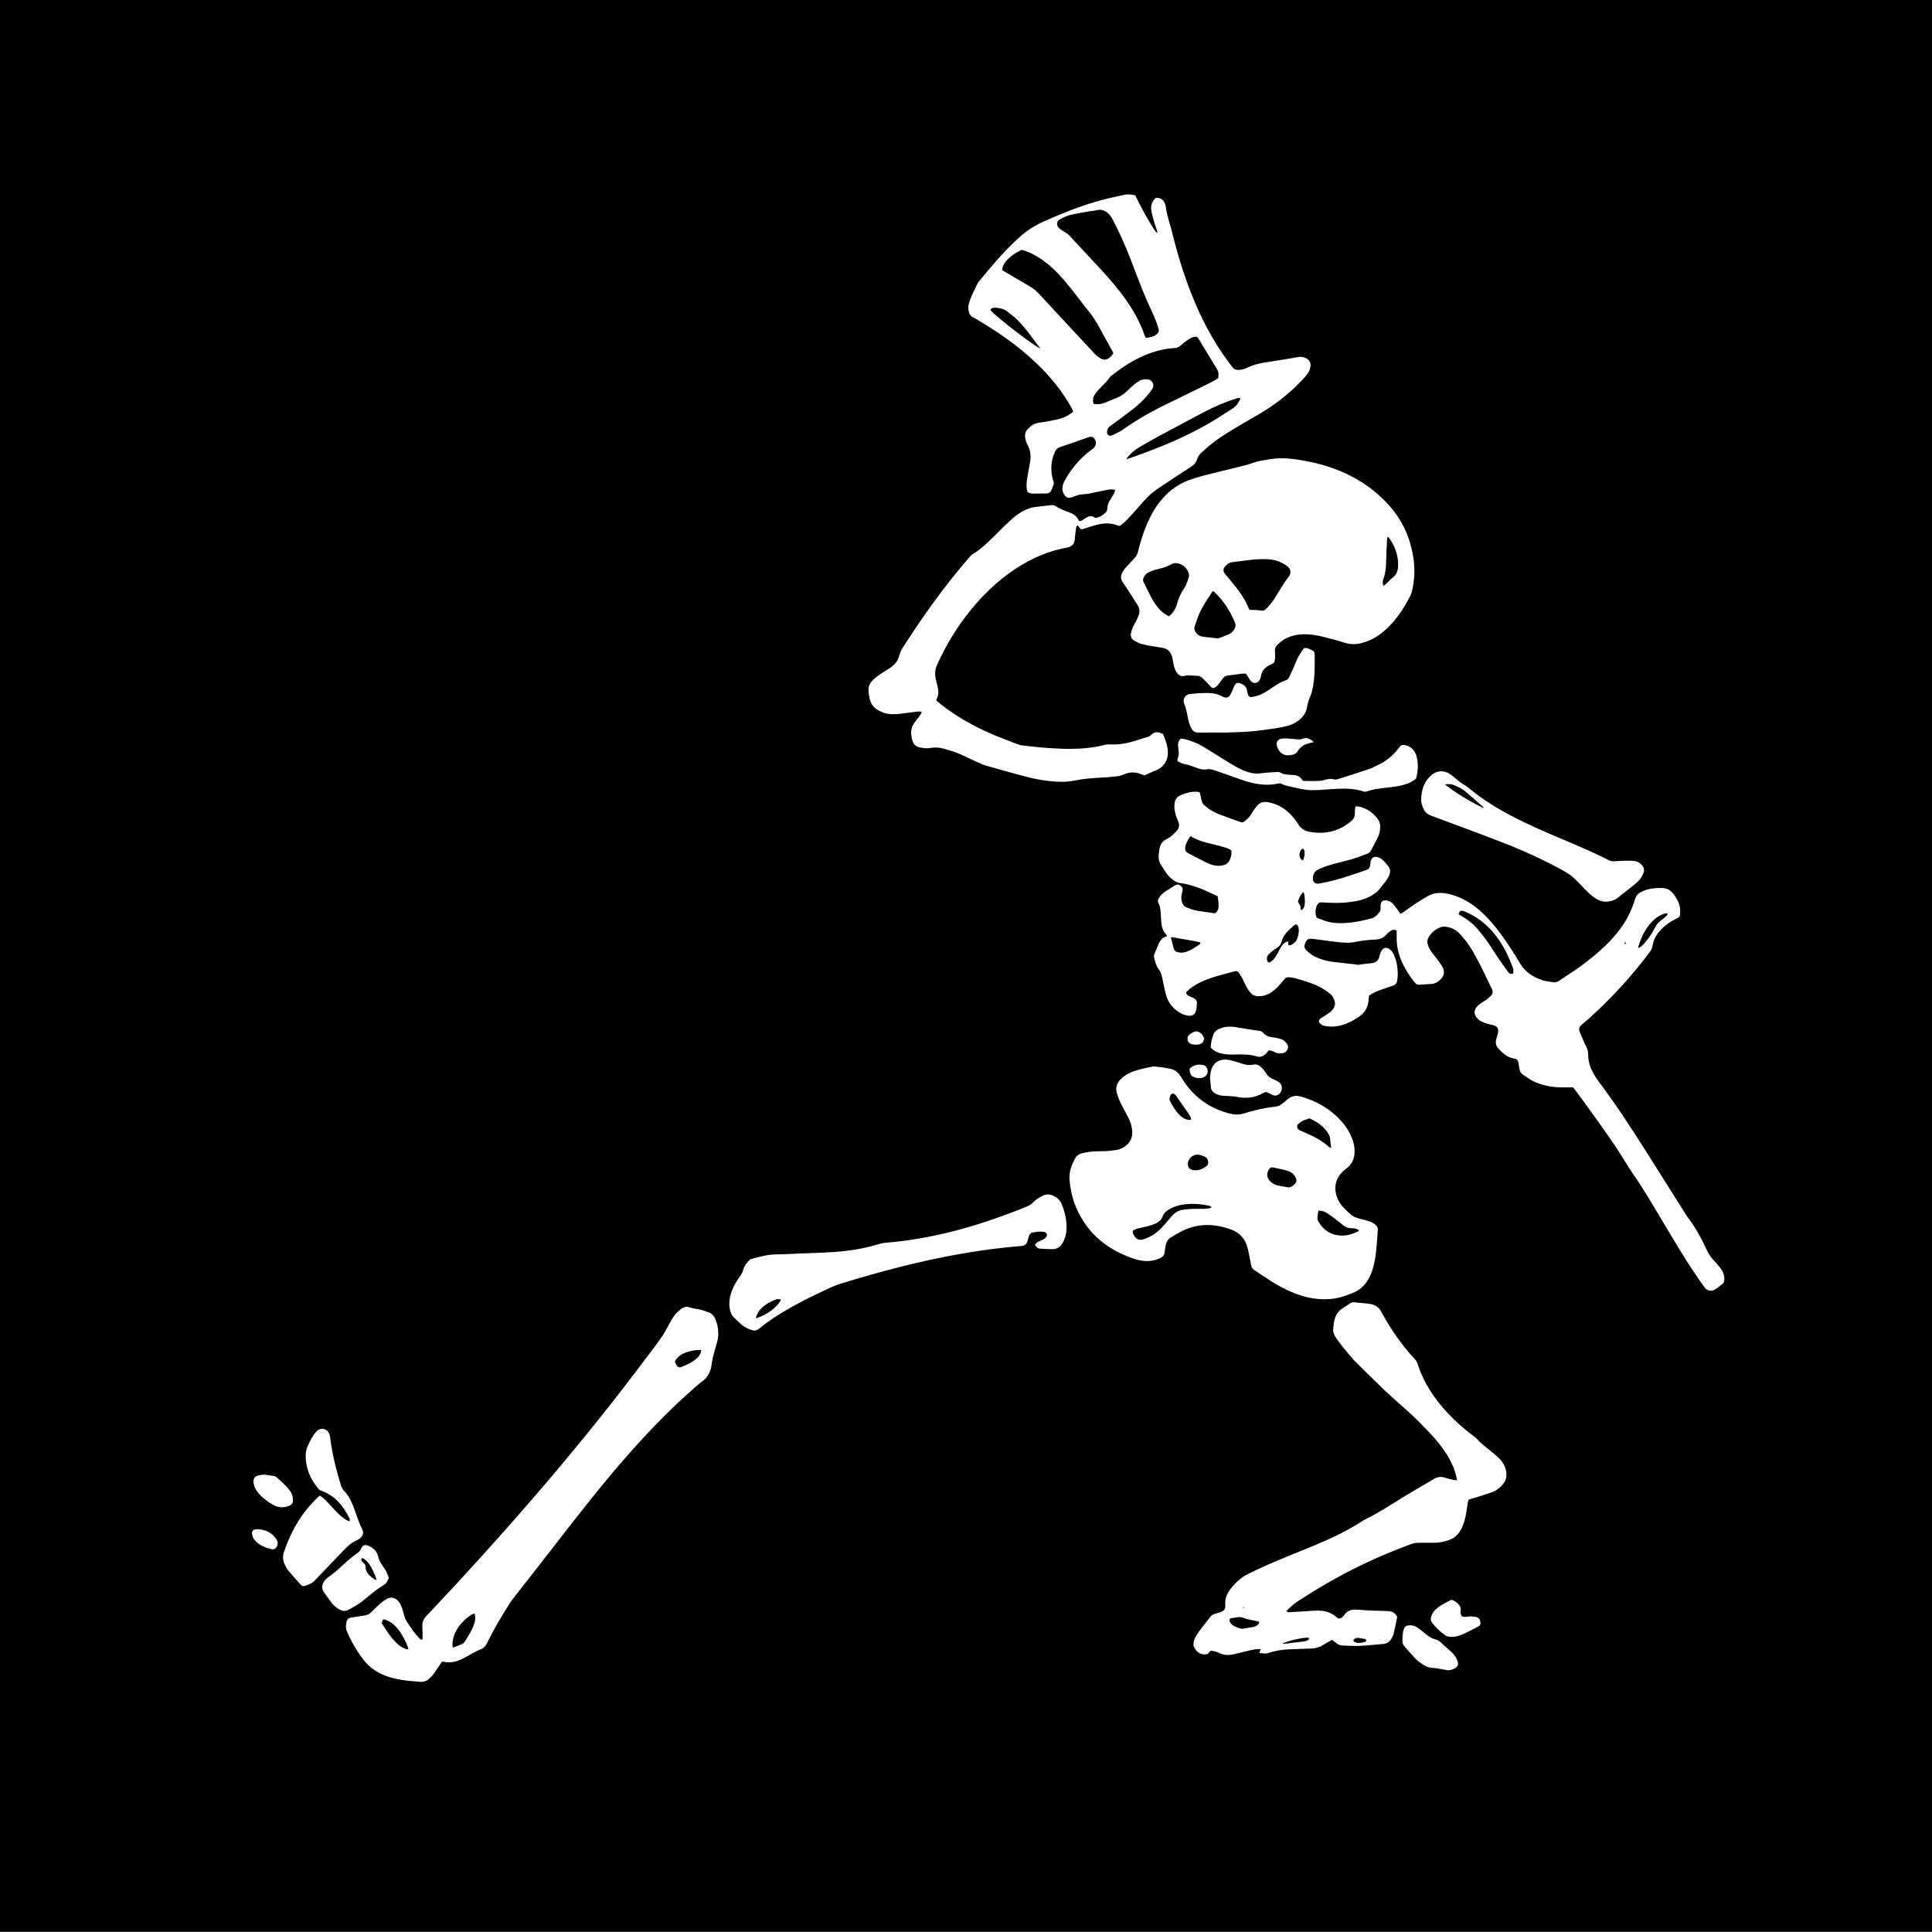 <?xml version="1.0" encoding="UTF-8"?> <svg xmlns="http://www.w3.org/2000/svg" xmlns:xlink="http://www.w3.org/1999/xlink" version="1.1" x="0px" y="0px" viewBox="0 0 300 300" style="enable-background:new 0 0 300 300;" xml:space="preserve"><rect x="0" y="0" width="300" height="300" fill="#808080" stroke="none"/> <style type="text/css"> .st0{fill:#FFFFFF;} </style> <g id="Layer_2"> <rect x="-2.09" width="302.09" height="299.95"></rect> </g> <g id="Layer_1"> <path class="st0" d="M180.59,113.96c0.37,0.89,0.69,1.74,0.75,2.66c0.03,0.46-0.01,0.9-0.18,1.33c-0.31,0.78-0.83,1.34-1.63,1.65 c-0.59,0.23-1.16,0.51-1.83,0.81c-0.1-0.04-0.3-0.11-0.49-0.19c-0.91-0.36-1.8-0.39-2.71,0.04c-0.33,0.15-0.71,0.24-1.07,0.28 c-0.77,0.09-1.54,0.16-2.31,0.2c-1.46,0.07-2.92,0.18-4.36,0.48c-1.1,0.23-2.22,0.2-3.34,0.11c-1.52-0.12-3-0.43-4.47-0.82 c-1.98-0.53-3.95-1.08-5.92-1.65c-0.48-0.14-0.94-0.37-1.4-0.57c-0.97-0.44-1.92-0.93-2.9-1.33c-0.71-0.29-1.46-0.5-2.2-0.71 c-0.67-0.19-1.36-0.23-2.06-0.11c-0.59,0.1-1.17,0.03-1.74-0.11c-0.51-0.12-0.86-0.44-1.02-0.92c-0.32-1.03-0.38-2.04,0.33-2.96 c0.24-0.32,0.49-0.63,0.73-0.95c0.14-0.19,0.3-0.36,0.35-0.67c-0.18-0.02-0.33-0.06-0.48-0.05c-0.77,0.09-1.53,0.18-2.3,0.29 c-0.74,0.1-1.48,0.17-2.23,0.1c-0.74-0.07-1.39-0.35-2-0.75c-0.56-0.37-0.89-0.92-1.05-1.56c-0.11-0.46-0.18-0.94-0.2-1.42 c-0.02-0.62,0.28-1.14,0.7-1.56c0.36-0.35,0.77-0.65,1.19-0.94c0.5-0.35,1.05-0.63,1.55-0.99c0.34-0.25,0.66-0.55,0.91-0.89 c0.21-0.29,0.33-0.66,0.44-1.01c0.1-0.33,0.21-0.65,0.39-0.95c3.14-4.96,6.55-9.71,10.38-14.16c0.19-0.22,0.39-0.45,0.64-0.6 c1.47-0.91,2.66-2.12,3.86-3.33c0.71-0.72,1.44-1.42,2.19-2.1c0.69-0.63,1.46-1.16,2.33-1.53c0.36-0.15,0.75-0.28,1.14-0.33 c0.87-0.13,1.75-0.2,2.62-0.31c0.31-0.04,0.55,0.02,0.81,0.2c0.35,0.24,0.74,0.41,1.13,0.59c0.29,0.13,0.6,0.21,0.9,0.33 c0.61,0.23,1.15,0.56,1.43,1.19c0.02,0.05,0.06,0.09,0.1,0.12c0.02,0.02,0.05,0.02,0.11,0.05c0.29-0.05,0.55-0.24,0.81-0.42 c0.53-0.36,1.05-0.54,1.57-0.07c0.66-0.07,1.14-0.39,1.57-0.8c0.2-0.19,0.33-0.41,0.33-0.7c-0.01-0.53,0.21-0.98,0.49-1.41 c0.17-0.27,0.35-0.53,0.5-0.82c0.09-0.18,0.14-0.39,0.22-0.62c-0.45-0.13-0.84-0.09-1.23-0.02c-0.58,0.1-1.15,0.24-1.72,0.36 c-0.75,0.16-1.5,0.33-2.28,0.35c-0.31,0.01-0.62,0.14-0.92,0.23c-0.25,0.08-0.49,0.21-0.75,0.27c-0.4,0.1-0.74-0.05-0.97-0.39 c-0.34-0.49-0.41-1.04-0.25-1.6c0.06-0.23,0.17-0.45,0.28-0.66c1.03-1.86,2.38-3.46,4.09-4.74c0.11-0.08,0.22-0.16,0.32-0.24 c0.47-0.37,0.57-1,0.23-1.48c-0.22-0.31-0.46-0.4-0.83-0.3c-0.31,0.09-0.61,0.2-0.91,0.31c-1.21,0.42-2.41,0.85-3.62,1.25 c-0.39,0.13-0.63,0.35-0.79,0.72c-0.63,1.39-0.74,2.82-0.34,4.28c0.04,0.15,0.11,0.3,0.14,0.46c0.02,0.12,0.02,0.27-0.02,0.38 c-0.11,0.3-0.23,0.6-0.36,0.89c-0.15,0.31-0.4,0.48-0.76,0.48c-0.67,0-1.33,0.01-2,0.01c-0.32,0-0.64-0.01-0.95-0.28 c-0.19-0.66-0.15-1.38-0.03-2.09c0.14-0.87,0.32-1.73,0.46-2.59c0.16-0.95,0.04-1.84-0.45-2.7c-0.18-0.31-0.27-0.7-0.32-1.06 c-0.08-0.55,0.08-1.06,0.54-1.42c0.02-0.02,0.04-0.03,0.06-0.05c0.44-0.51,1-0.74,1.67-0.83c0.9-0.12,1.78-0.3,2.67-0.48 c0.63-0.13,1.23-0.35,1.78-0.69c0.25-0.15,0.47-0.33,0.74-0.53c-0.1-0.23-0.17-0.42-0.27-0.6c-1.22-2.21-2.75-4.18-4.5-5.98 c-2.77-2.84-5.94-5.17-9.32-7.21c-0.46-0.28-0.9-0.57-1.38-0.8c-0.56-0.26-0.75-0.73-0.81-1.28c-0.03-0.26-0.02-0.54,0.05-0.79 c0.1-0.41,0.24-0.82,0.41-1.21c0.29-0.66,0.61-1.3,0.92-1.95c0.07-0.14,0.16-0.28,0.26-0.4c1.78-2.15,3.56-4.31,5.6-6.23 c0.21-0.2,0.43-0.39,0.65-0.59c1.12-1.05,2.38-1.85,3.79-2.48c3.14-1.4,6.33-2.67,9.67-3.51c0.93-0.23,1.87-0.42,2.8-0.63 c0.59-0.13,1.16-0.07,1.76,0.07c0.26,0.52,0.51,1.05,0.78,1.57c0.26,0.5,0.53,0.99,0.8,1.47c0.29,0.51,0.59,1.01,0.89,1.51 c0.28,0.47,0.53,0.96,0.97,1.34c-0.02-0.15-0.02-0.31-0.07-0.45c-0.16-0.51-0.35-1-0.5-1.52c-0.15-0.54-0.3-1.08-0.38-1.63 c-0.09-0.57,0.06-1.11,0.4-1.59c0.21-0.3,0.4-0.37,0.76-0.29c0.39,0.09,0.68,0.3,0.86,0.66c0.09,0.19,0.19,0.39,0.22,0.6 c0.15,1.39,0.65,2.68,0.98,4.02c0.8,3.26,1.77,6.47,3,9.59c1.49,3.78,3.36,7.36,5.79,10.63c0.19,0.26,0.4,0.5,0.58,0.76 c0.22,0.32,0.52,0.44,0.89,0.44c0.21,0,0.43-0.02,0.63-0.07c0.26-0.06,0.52-0.13,0.76-0.25c0.99-0.51,2.05-0.72,3.13-0.89 c1.63-0.25,3.26-0.51,4.89-0.8c0.42-0.07,0.78,0.01,1.15,0.2c0.51,0.26,0.74,0.65,0.68,1.23c-0.04,0.38-0.15,0.74-0.37,1.04 c-0.21,0.3-0.45,0.59-0.7,0.87c-2.19,2.4-4.75,4.33-7.58,5.92c-1.51,0.85-2.99,1.74-4.46,2.65c-1.36,0.84-2.63,1.81-3.79,2.92 c-0.32,0.3-0.58,0.62-0.7,1.04c-0.15,0.51-0.47,0.88-0.91,1.16c-0.99,0.63-1.96,1.28-2.94,1.92c-0.91,0.6-1.83,1.19-2.71,1.83 c-0.98,0.7-1.76,1.62-2.54,2.53c-0.61,0.71-1.24,1.39-1.88,2.06c-0.31,0.32-0.68,0.59-1.01,0.86c-0.13-0.02-0.21-0.01-0.28-0.04 c-1.05-0.44-2.14-0.42-3.22-0.15c-0.7,0.17-1.38,0.41-2.06,0.62c-0.5,0.15-0.51,0.15-0.83-0.32c-0.04-0.06-0.1-0.12-0.18-0.22 c-0.09,0.12-0.2,0.21-0.22,0.31c-0.07,0.42-0.11,0.84-0.16,1.26c-0.03,0.29-0.03,0.59-0.09,0.87c-0.11,0.51-0.43,0.84-0.94,0.98 c-0.13,0.03-0.26,0.06-0.39,0.09c-3.23,0.6-6.11,1.99-8.76,3.89c-3.06,2.21-5.57,4.93-7.72,8.01c-1.37,1.97-2.54,4.06-3.53,6.25 c-0.34,0.74-0.39,1.48-0.21,2.26c0.1,0.41,0.2,0.83,0.3,1.24c0.14,0.61,0.15,1.21-0.15,1.79c-0.03,0.07-0.04,0.15-0.06,0.28 c0.21,0.18,0.43,0.37,0.65,0.55c2.42,1.91,5.08,3.41,7.9,4.63c1.34,0.58,2.72,1.09,4.08,1.61c0.29,0.11,0.61,0.18,0.93,0.21 c2.41,0.28,4.82,0.51,7.25,0.5c1.79-0.01,3.56-0.16,5.3-0.61c0.25-0.07,0.53-0.09,0.79-0.08c1.18,0.07,2.34-0.09,3.47-0.41 c0.82-0.24,1.63-0.49,2.44-0.75c0.19-0.06,0.41-0.16,0.54-0.31c0.37-0.41,0.81-0.48,1.31-0.37 C180.19,113.84,180.37,113.9,180.59,113.96z M169.82,62.72c0.69,0.11,1.28,0.01,1.86-0.22c0.54-0.22,1.07-0.48,1.62-0.68 c0.64-0.23,1.18-0.6,1.67-1.06c0.29-0.27,0.57-0.56,0.87-0.82c0.3-0.26,0.62-0.51,0.95-0.73c0.41-0.27,0.88-0.36,1.38-0.31 c0.79,0.08,1.16,0.85,0.74,1.52c-0.08,0.13-0.18,0.26-0.28,0.39c-0.74,0.99-1.6,1.85-2.57,2.61c-0.94,0.74-1.91,1.44-2.87,2.15 c-0.32,0.24-0.65,0.46-0.96,0.71c-0.27,0.22-0.4,0.78-0.29,1.09c0.06,0.16,0.26,0.3,0.44,0.29c0.1-0.01,0.22-0.02,0.31-0.06 c0.57-0.29,1.17-0.54,1.68-0.9c1.87-1.33,3.84-2.5,5.89-3.51c2.29-1.13,4.59-2.24,6.88-3.37c0.69-0.34,1.38-0.69,2.01-1.09 c0.11-0.53,0.09-0.97-0.18-1.42c-0.96-1.56-1.9-3.14-2.86-4.71c-0.08-0.13-0.2-0.23-0.29-0.33c-0.48,0.01-0.88,0.16-1.23,0.4 c-0.39,0.27-0.79,0.55-1.13,0.88c-0.35,0.34-0.72,0.49-1.2,0.51c-1.59,0.08-3.09,0.51-4.55,1.13c-1.88,0.79-3.56,1.91-5.15,3.17 c-0.12,0.1-0.25,0.21-0.33,0.34c-0.31,0.51-0.75,0.9-1.16,1.31c-0.34,0.34-0.67,0.69-0.95,1.07 C169.76,61.55,169.62,62.09,169.82,62.72z M177.92,52.47c0.64-0.07,1.23-0.18,1.72-0.59c0.25-0.21,0.37-0.47,0.27-0.78 c-0.17-0.56-0.34-1.12-0.57-1.65c-0.56-1.32-1.2-2.61-1.74-3.94c-0.72-1.75-1.37-3.52-2.05-5.28c-0.82-2.11-1.74-4.17-2.79-6.18 c-0.24-0.45-0.54-0.86-0.97-1.14c-0.41-0.27-0.84-0.41-1.36-0.29c-0.49,0.11-1,0.14-1.5,0.23c-0.86,0.15-1.73,0.3-2.58,0.49 c-0.68,0.15-1.31,0.44-1.9,0.81c-0.26,0.16-0.33,0.4-0.3,0.68c0.03,0.25,0.13,0.47,0.33,0.62c0.27,0.21,0.55,0.42,0.85,0.58 c0.26,0.14,0.49,0.3,0.7,0.52c1.55,1.68,3.12,3.34,4.67,5.02c1.44,1.56,2.84,3.16,4.08,4.91c1.24,1.75,2.28,3.59,2.96,5.63 C177.79,52.22,177.86,52.33,177.92,52.47z M155.6,41.92c0.28,0.17,0.52,0.33,0.77,0.48c1.22,0.72,2.43,1.43,3.65,2.14 c0.49,0.28,0.9,0.65,1.29,1.06c2.86,3.09,5.72,6.16,8.58,9.24c0.27,0.3,0.57,0.56,0.92,0.76c0.6,0.36,1.08,0.31,1.59-0.17 c0.21-0.2,0.42-0.41,0.47-0.66c-0.71-1.28-1.4-2.5-2.07-3.74c-0.57-1.06-1.19-2.08-1.98-2.99c-0.26-0.3-0.49-0.63-0.74-0.94 c-1.2-1.56-2.38-3.14-3.74-4.57c-0.9-0.95-1.88-1.81-2.99-2.51c-0.86-0.54-1.76-0.98-2.72-1.22c-1,0.49-1.69,0.97-2.24,1.56 C155.98,40.78,155.7,41.25,155.6,41.92z M192.63,61.88c-0.27-0.16-0.48-0.05-0.71,0.02c-2.18,0.66-4.2,1.66-6.2,2.74 c-1.9,1.03-3.81,2.02-5.71,3.05c-1.03,0.56-2.05,1.14-3.06,1.73c-0.72,0.42-1.35,0.95-1.87,1.6c-0.06,0.07-0.08,0.16-0.15,0.3 c0.62-0.22,1.17-0.42,1.71-0.61c3.82-1.36,7.54-2.93,11.06-4.96c1.29-0.74,2.53-1.58,3.79-2.38 C192.04,63.01,192.35,62.46,192.63,61.88z M161.55,54.14c-1.15-1.54-2.23-3.12-3.59-4.48c-0.49-0.49-1.05-0.89-1.59-1.32 c-0.52-0.41-1.16-0.5-1.8-0.56c-0.29-0.03-0.58,0.02-0.78,0.33c0.28,0.44,0.71,0.72,1.08,1.05 C156.59,50.67,160.73,53.78,161.55,54.14z"></path> <path class="st0" d="M189.08,139.17c-0.58-0.27-1.13-0.54-1.69-0.79c-1.32-0.58-2.67-1.07-4.11-1.25 c-0.41-0.05-0.76-0.22-1.09-0.46c-0.5-0.37-0.91-0.82-1.25-1.33c-0.24-0.35-0.44-0.73-0.67-1.08c-0.32-0.47-0.4-0.98-0.35-1.52 c0.02-0.26,0.06-0.53,0.1-0.79c0.09-0.73,0.41-1.3,1.1-1.64c0.31-0.15,0.59-0.36,0.86-0.57c0.27-0.22,0.52-0.46,0.74-0.72 c0.37-0.43,0.49-0.9,0.23-1.47c-0.28-0.63-0.51-1.29-0.58-1.98c-0.03-0.26-0.03-0.53,0.01-0.79c0.09-0.65,0.4-1.12,1.07-1.36 c0.6-0.22,1.2-0.44,1.85-0.48c0.21-0.01,0.43-0.01,0.64,0c0.1,0.01,0.2,0.05,0.36,0.09c0.08,0.38,0.19,0.76,0.25,1.15 c0.05,0.37,0.22,0.64,0.49,0.88c0.67,0.59,1.41,1.05,2.24,1.37c1.09,0.42,2.2,0.8,3.3,1.2c0.25,0.09,0.49,0.07,0.68-0.09 c0.28-0.24,0.56-0.49,0.79-0.78c0.28-0.35,0.5-0.76,0.75-1.13c0.75-1.09,1.33-1.29,2.59-0.96c1.25,0.33,2.29,1,3.15,1.94 c0.37,0.41,0.73,0.85,1.02,1.33c0.42,0.69,1.01,1.09,1.78,1.22c2.45,0.44,4.65-0.07,6.55-1.72c0.33-0.29,0.48-0.6,0.49-1.03 c0.02-0.39-0.04-0.8,0.14-1.21c0.22,0.02,0.43,0.02,0.63,0.07c1.15,0.3,2.07,0.94,2.78,1.9c0.28,0.38,0.41,0.79,0.39,1.27 c-0.02,0.54-0.11,1.07-0.35,1.55c-0.35,0.72-0.74,1.41-1.11,2.12c-0.12,0.23-0.31,0.36-0.54,0.45c-0.75,0.28-1.49,0.58-2.25,0.81 c-1.02,0.3-2.06,0.54-3.09,0.81c-0.8,0.21-1.57,0.5-2.32,0.85c-0.59,0.28-0.77,0.79-0.8,1.36c-0.03,0.58,0.39,0.92,0.99,0.81 c0.71-0.13,1.41-0.29,2.1-0.46c1.76-0.43,3.46-1.06,5.18-1.63c0.38-0.12,0.57-0.38,0.63-0.74c0.04-0.21,0.03-0.43,0.08-0.63 c0.13-0.55,0.53-0.81,1.07-0.65c0.27,0.08,0.55,0.22,0.76,0.41c0.35,0.32,0.66,0.69,0.95,1.07c0.32,0.42,0.27,0.92,0.09,1.37 c-0.14,0.34-0.36,0.65-0.58,0.95c-0.35,0.47-0.72,0.92-1.1,1.37c-0.15,0.18-0.35,0.33-0.54,0.47c-0.91,0.65-1.93,1.02-3.02,1.21 c-1.31,0.23-2.64,0.32-3.98,0.24c-0.4-0.02-0.8-0.02-1.2-0.06c-0.41-0.04-0.65,0.15-0.81,0.5c-0.24,0.51-0.24,1.03-0.14,1.56 c0.04,0.23,0.2,0.38,0.41,0.45c0.55,0.19,1.1,0.42,1.66,0.54c1.1,0.25,2.22,0.2,3.34,0.08c1.06-0.11,2.1-0.36,3.13-0.62 c0.65-0.16,1.05-0.6,1.4-1.11c0.08-0.12,0.09-0.3,0.1-0.45c0.01-0.18-0.02-0.37,0-0.56c0.05-0.52,0.34-0.75,0.87-0.7 c0.39,0.03,0.72,0.2,0.99,0.48c0.25,0.27,0.48,0.57,0.7,0.87c0.18,0.23,0.34,0.47,0.52,0.73c0.18-0.09,0.33-0.15,0.45-0.24 c0.63-0.44,1.25-0.91,1.89-1.34c0.62-0.41,1.26-0.8,1.91-1.16c0.9-0.5,1.85-0.6,2.86-0.41c1.3,0.25,2.5,0.73,3.61,1.44 c1.36,0.87,2.51,1.98,3.55,3.19c1.13,1.32,2.11,2.74,3.05,4.2c0.39,0.61,0.78,1.21,1.13,1.83c0.83,1.49,2.13,2.35,3.71,2.84 c0.53,0.16,1.09,0.2,1.65,0.29c0.27,0.04,0.52-0.04,0.75-0.19c2.62-1.69,5.19-3.45,7.42-5.65c1.45-1.43,2.72-3,3.59-4.85 c0.35-0.74,0.64-1.52,0.89-2.3c0.13-0.42,0.35-0.7,0.7-0.91c1.07-0.64,2.24-0.77,3.46-0.74c0.79,0.02,1.35,0.35,1.81,0.97 c0.55,0.74,0.98,1.52,1.01,2.47c0.01,0.24-0.01,0.48-0.03,0.72c-0.02,0.23-0.14,0.39-0.35,0.49c-0.29,0.14-0.57,0.29-0.85,0.44 c-0.68,0.38-1.28,0.86-1.81,1.43c-0.63,0.67-1.09,1.45-1.23,2.37c-0.06,0.38-0.2,0.7-0.43,1.01c-1.83,2.46-3.82,4.79-5.96,6.98 c-1.47,1.51-2.98,2.97-4.6,4.32c-0.41,0.35-0.53,0.69-0.33,1.17c0.18,0.41,0.34,0.84,0.53,1.25c0.18,0.41,0.38,0.82,0.56,1.23 c0.14,0.32,0.21,0.65,0.21,1.01c0,1.04,0.29,2,0.8,2.89c0.25,0.44,0.51,0.87,0.82,1.28c2.68,3.56,5.1,7.28,7.48,11.04 c1.98,3.13,3.95,6.26,5.92,9.39c0.13,0.2,0.25,0.41,0.39,0.6c1.22,1.6,2.18,3.34,3.01,5.16c0.28,0.61,0.65,1.15,1.12,1.64 c0.35,0.37,0.69,0.75,0.99,1.15c0.4,0.52,0.64,1.1,0.61,1.77c-0.01,0.28-0.07,0.53-0.3,0.71c-0.4,0.31-0.79,0.63-1.22,0.89 c-0.47,0.29-1.17,0.14-1.5-0.31c-0.48-0.64-0.93-1.3-1.38-1.96c-1.9-2.8-3.61-5.72-5.34-8.62c-1.39-2.33-2.76-4.68-4.31-6.91 c-1-1.44-1.86-2.98-2.84-4.44c-1.23-1.83-2.53-3.62-3.81-5.42c-0.79-1.11-1.6-2.19-2.41-3.29c-0.11-0.15-0.23-0.29-0.36-0.47 c-0.6,0-1.21,0.01-1.82,0c-1.53-0.03-3.02-0.3-4.4-0.98c-0.54-0.27-1.04-0.64-1.55-0.98c-0.38-0.25-0.56-0.63-0.6-1.08 c-0.03-0.26-0.07-0.53-0.12-0.79c-0.06-0.35-0.27-0.59-0.62-0.64c-1.08-0.15-1.82-0.82-2.51-1.58c-0.36-0.39-0.45-0.84-0.34-1.33 c0.07-0.31,0.17-0.61,0.25-0.92c0.21-0.86-0.02-1.22-0.91-1.42c-0.26-0.06-0.53-0.1-0.78-0.18c-0.33-0.11-0.65-0.24-0.95-0.4 c-0.19-0.09-0.36-0.24-0.5-0.39c-0.61-0.64-0.61-1.35,0.02-1.97c0.23-0.22,0.5-0.4,0.76-0.58c0.22-0.15,0.46-0.27,0.67-0.43 c0.21-0.16,0.41-0.34,0.6-0.53c0.34-0.34,0.39-0.69,0.15-1.15c-0.58-1.14-1.1-2.31-1.67-3.45c-0.43-0.86-0.89-1.7-1.37-2.52 c-0.54-0.92-1.19-1.77-1.92-2.54c-0.59-0.63-1.32-0.98-2.16-1.09c-0.25-0.03-0.54-0.02-0.78,0.07c-0.8,0.29-1.43,0.8-1.88,1.54 c-0.2,0.34-0.26,0.68-0.16,1.07c0.12,0.47,0.34,0.89,0.63,1.28c0.32,0.43,0.66,0.83,0.98,1.26c0.24,0.32,0.48,0.64,0.67,0.99 c0.44,0.81,0.3,1.45-0.39,2.07c-0.37,0.33-0.77,0.57-1.27,0.6c-0.64,0.04-1.27,0.09-1.91,0.13c-0.29,0.02-0.5-0.09-0.69-0.32 c-1.06-1.32-1.94-2.74-2.45-4.36c-0.3-0.95-0.42-1.92-0.38-2.92c0.01-0.26,0-0.52,0-0.79c-0.37-0.23-0.7-0.16-0.99,0.06 c-0.23,0.17-0.46,0.36-0.66,0.58c-0.43,0.49-0.95,0.7-1.61,0.73c-1.06,0.05-2.12,0.15-3.17,0.37c-0.94,0.2-1.91,0.12-2.86,0.01 c-1.24-0.15-2.48-0.33-3.72-0.48c-0.73-0.09-0.94,0.04-1.22,0.71c-0.17,0.42-0.1,0.78,0.23,1.09c0.51,0.48,1.07,0.87,1.72,1.14 c0.76,0.32,1.56,0.53,2.38,0.63c0.95,0.11,1.9,0.21,2.86,0.32c0.21,0.02,0.43,0.04,0.63,0.08c0.29,0.06,0.57,0.06,0.87-0.01 c0.39-0.08,0.79-0.09,1.19-0.14c0.21-0.02,0.42-0.04,0.63-0.08c0.52-0.1,0.86-0.4,1.01-0.91c0.07-0.25,0.12-0.52,0.23-0.76 c0.38-0.82,0.96-0.91,1.63-0.26c0.15,0.14,0.27,0.34,0.36,0.53c0.29,0.66,0.53,1.33,0.59,2.06c0.03,0.35,0.07,0.69,0.07,1.04 c0,0.34-0.04,0.69-0.09,1.03c-0.06,0.4-0.29,0.67-0.69,0.8c-0.63,0.21-1.26,0.43-1.89,0.65c-0.63,0.23-1.24,0.48-1.8,0.9 c-0.02,0.21-0.05,0.42-0.06,0.63c-0.07,1.07-0.5,1.93-1.4,2.56c-1.11,0.78-2.27,1.37-3.63,1.56c-0.62,0.08-1.22,0.06-1.82-0.07 c-0.15-0.03-0.31-0.08-0.44-0.17c-0.61-0.43-0.54-0.76,0-1.09c0.34-0.21,0.68-0.42,1.01-0.65c0.33-0.22,0.64-0.48,0.85-0.83 c0.21-0.34,0.27-0.68,0.16-1.07c-0.12-0.42-0.3-0.81-0.63-1.09c-0.36-0.31-0.75-0.6-1.16-0.84c-1.4-0.85-2.98-1.26-4.54-1.71 c-0.08-0.02-0.16-0.03-0.24-0.04c-0.92-0.12-0.94-0.12-1.55,0.62c-0.46,0.56-0.94,1.09-1.52,1.52c-0.66,0.49-1.38,0.77-2.22,0.75 c-0.49-0.01-0.89-0.18-1.2-0.53c-0.24-0.28-0.45-0.59-0.63-0.92c-0.24-0.44-0.43-0.91-0.67-1.36c-0.16-0.3-0.36-0.59-0.55-0.87 c-0.13-0.19-0.33-0.26-0.56-0.2c-1.77,0.48-3.57,0.87-5.25,1.65c-0.87,0.41-1.68,0.92-2.33,1.61c-0.01,0.32,0.19,0.46,0.4,0.57 c0.23,0.13,0.49,0.21,0.73,0.33c0.34,0.17,0.55,0.45,0.53,0.82c-0.01,0.4-0.04,0.8-0.15,1.18c-0.15,0.55-0.6,0.83-1.16,0.75 c-0.39-0.06-0.79-0.17-1.13-0.35c-1.15-0.62-1.98-1.54-2.33-2.81c-0.24-0.84-0.4-1.71-0.58-2.57c-0.12-0.55-0.25-1.07-0.61-1.54 c-0.41-0.54-0.54-1.21-0.71-1.85c-0.04-0.14,0.02-0.32,0.07-0.46c0.17-0.45,0.38-0.88,0.55-1.33c0.26-0.67,0.63-1.24,1.41-1.44 c-0.04-0.1-0.05-0.18-0.09-0.22c-0.57-0.56-0.76-1.26-0.81-2.03c-0.03-0.5-0.05-1.01-0.09-1.51c-0.04-0.48-0.11-0.96-0.34-1.39 c-0.14-0.27-0.1-0.5,0.05-0.75c0.24-0.39,0.55-0.72,0.93-0.98c0.53-0.36,1.08-0.69,1.61-1.03c0.32-0.2,0.61-0.12,0.88,0.09 c0.24,0.2,0.36,0.45,0.27,0.78c-0.06,0.2-0.1,0.41-0.15,0.62c-0.09,0.35-0.04,0.68,0.04,1.03c0.1,0.42,0.31,0.74,0.71,0.9 c0.44,0.18,0.89,0.37,1.35,0.47c0.73,0.15,1.47,0.23,2.21,0.34c0.29,0.04,0.57,0.08,0.86,0.13c0.47-0.3,0.6-0.76,0.58-1.25 C189.22,140.09,189.14,139.64,189.08,139.17z M184.87,129.83c-0.36,0.47-0.59,0.92-0.76,1.39c-0.04,0.12-0.07,0.26-0.08,0.39 c-0.03,0.45,0.11,0.68,0.51,0.89c0.68,0.35,1.36,0.72,2.05,1.07c0.45,0.23,0.9,0.46,1.37,0.64c0.63,0.24,1.29,0.3,1.96,0.15 c0.48-0.11,0.82-0.38,1.02-0.81c0.21-0.46,0.35-0.94,0.26-1.5c-0.33-0.22-0.69-0.38-1.07-0.48c-0.69-0.2-1.38-0.39-2.08-0.55 C186.95,130.77,185.88,130.47,184.87,129.83z M226.49,141.92c0.01,0.02,0.02,0.05,0.04,0.07c0.13,0.09,0.27,0.17,0.41,0.25 c0.96,0.54,1.81,1.22,2.52,2.05c0.52,0.6,1.02,1.23,1.47,1.88c0.64,0.91,1.22,1.87,1.85,2.79c0.45,0.66,0.92,1.3,1.38,1.95 c0.19,0.27,0.44,0.38,0.77,0.29c0.14-0.36,0.09-0.73-0.06-1.08c-0.35-0.8-0.66-1.63-1.06-2.4c-1.38-2.66-3.3-4.81-6.09-6.07 c-0.21-0.1-0.44-0.19-0.67-0.22C226.75,141.38,226.63,141.51,226.49,141.92z M200.04,146.73c0.06,0.04,0.08,0.06,0.1,0.06 c0.05,0.01,0.11,0.01,0.16,0c0.56-0.18,0.97-0.56,1.16-1.11c0.13-0.37,0.19-0.77,0.22-1.17c0.02-0.23-0.04-0.47-0.12-0.69 c-0.09-0.27-0.35-0.34-0.57-0.16c-0.29,0.23-0.56,0.49-0.83,0.74c-0.5,0.48-0.94,1.03-1.11,1.71c-0.12,0.47-0.37,0.81-0.76,1.07 c-0.27,0.17-0.53,0.35-0.78,0.55c-0.21,0.16-0.4,0.34-0.58,0.54c-0.16,0.18-0.24,0.42-0.21,0.67c0.03,0.21,0.06,0.43,0.32,0.53 c0.54-0.2,0.87-0.64,1.16-1.12c0.23-0.39,0.42-0.8,0.64-1.19c0.24-0.42,0.55-0.78,1.02-0.96c0.04-0.01,0.1,0.02,0.18,0.03 C200.04,146.41,200.04,146.58,200.04,146.73z M186.4,146.34c-1.41-0.35-2.81-0.5-4.18-0.79c-0.12-0.03-0.26,0-0.41,0 c0.15,0.59,0.3,1.15,0.44,1.71c0.08,0.32,0.29,0.5,0.59,0.58c0.53,0.15,1.05,0.1,1.56-0.11c0.69-0.29,1.31-0.7,1.92-1.13 C186.36,146.57,186.36,146.5,186.4,146.34z M254.43,147.21c0.44-0.18,0.73-0.53,1.02-0.87c0.62-0.73,1.15-1.53,1.59-2.39 c0.18-0.37,0.43-0.67,0.75-0.92c0.21-0.16,0.43-0.32,0.63-0.49c0.22-0.19,0.44-0.37,0.55-0.65c-0.08-0.04-0.13-0.09-0.17-0.08 c-0.11,0.01-0.21,0.02-0.31,0.05c-0.81,0.25-1.48,0.72-2.05,1.34c-1.01,1.1-1.63,2.42-2.05,3.84 C254.37,147.07,254.4,147.13,254.43,147.21z M202.12,141.33c0.33-0.3,0.38-0.4,0.45-0.78c0.11-0.58,0.02-1.16-0.05-1.73 c-0.01-0.08-0.09-0.16-0.17-0.3c-0.46,0.51-0.73,1.02-0.78,1.57c0.15,0.26,0.28,0.42,0.35,0.61 C201.99,140.9,201.84,141.19,202.12,141.33z M202.32,133.6c0.22-0.49,0.32-0.94,0.24-1.42c-0.03-0.18-0.08-0.36-0.36-0.4 c-0.27,0.28-0.44,0.61-0.41,1.03C201.81,133.12,201.9,133.42,202.32,133.6z M252.35,146.29c-0.04,0.06-0.08,0.11-0.09,0.17 c-0.01,0.04,0.02,0.1,0.05,0.13c0.06,0.05,0.17-0.08,0.15-0.18C252.45,146.37,252.4,146.34,252.35,146.29z"></path> <path class="st0" d="M193.48,104.61c-0.25,0-0.46-0.02-0.67,0c-0.71,0.09-1.42,0.2-2.14,0.28c-0.35,0.04-0.6,0.19-0.79,0.47 c-0.21,0.3-0.44,0.6-0.67,0.89c-0.22,0.27-0.46,0.51-0.83,0.61c-0.35-0.11-0.53-0.41-0.77-0.66c-0.3-0.3-0.58-0.62-0.9-0.91 c-0.26-0.24-0.57-0.38-0.94-0.36c-0.29,0.02-0.58-0.05-0.88-0.05c-0.29,0-0.6-0.03-0.87,0.05c-0.58,0.17-1-0.07-1.31-0.51 c-0.19-0.27-0.31-0.61-0.41-0.94c-0.09-0.28-0.11-0.57-0.16-0.86c-0.04-0.21-0.08-0.42-0.13-0.62c-0.21-0.76-0.68-1.26-1.47-1.4 c-0.68-0.13-1.37-0.21-2.05-0.34c-0.47-0.09-0.94-0.18-1.4-0.32c-0.35-0.11-0.67-0.31-1-0.49c-0.43-0.24-0.56-0.63-0.48-1.09 c0.06-0.31,0.16-0.62,0.28-0.91c0.15-0.34,0.34-0.66,0.51-0.99c0.14-0.29,0.28-0.57,0.4-0.87c0.23-0.59,0.16-1.15-0.18-1.68 c-0.14-0.23-0.29-0.45-0.43-0.67c-0.62-0.96-1.23-1.93-1.88-2.87c-0.29-0.43-0.31-0.84-0.12-1.28c0.11-0.24,0.23-0.48,0.39-0.69 c0.23-0.29,0.49-0.56,0.75-0.83c0.31-0.33,0.62-0.66,0.92-1c0.23-0.26,0.37-0.57,0.46-0.92c0.37-1.47,0.8-2.93,1.41-4.32 c0.61-1.4,1.35-2.71,2.36-3.87c1.17-1.36,2.59-2.36,4.29-2.96c1.43-0.5,2.91-0.86,4.38-1.22c1.32-0.32,2.64-0.63,3.95-0.97 c0.52-0.13,1.03-0.28,1.53-0.46c0.76-0.28,1.55-0.37,2.33-0.51c2.06-0.38,4.08-0.09,6.1,0.3c2.76,0.54,5.39,1.46,7.82,2.89 c2.11,1.25,3.94,2.81,5.47,4.73c1.54,1.93,2.49,4.14,2.98,6.55c0.38,1.87,0.4,3.75,0,5.63c-0.07,0.34-0.15,0.68-0.3,0.99 c-0.96,1.92-2.12,3.69-3.69,5.18c-1.12,1.06-2.39,1.86-3.9,2.24c-0.87,0.22-1.72,0.25-2.59-0.03c-1.06-0.34-2.15-0.62-3.23-0.9 c-1.14-0.29-2.29-0.48-3.48-0.42c-1.49,0.08-2.8,0.58-3.85,1.69c-0.22,0.23-0.34,0.47-0.32,0.78c0.02,0.24,0.03,0.48,0.03,0.72 c0,0.27,0,0.53-0.04,0.79c-0.04,0.31-0.19,0.54-0.5,0.66c-0.22,0.08-0.44,0.19-0.64,0.32c-0.53,0.35-0.91,0.8-1,1.46 c-0.03,0.23-0.11,0.47-0.23,0.67c-0.33,0.57-0.96,0.63-1.39,0.12c-0.12-0.14-0.21-0.31-0.31-0.46 C193.76,105.06,193.62,104.83,193.48,104.61z M194.03,94.69c0.22,0.01,0.49,0.01,0.75,0.03c0.34,0.02,0.69,0.02,1.03,0.09 c0.3,0.06,0.51-0.02,0.72-0.21c0.54-0.49,0.98-1.05,1.37-1.65c0.72-1.11,1.34-2.29,2.17-3.34c0.51-0.65,0.38-1.29-0.3-1.78 c-0.38-0.27-0.82-0.49-1.26-0.67c-0.59-0.24-1.23-0.3-1.87-0.33c-1.79-0.07-3.55,0.26-5.31,0.47c-0.44,0.05-0.79,0.31-1.08,0.63 c-0.35,0.39-0.36,0.79-0.01,1.21c0.3,0.37,0.61,0.73,0.92,1.1c1.1,1.3,2.12,2.66,2.76,4.26C193.92,94.55,193.96,94.59,194.03,94.69 z M181.52,95.7c0.16-0.14,0.29-0.24,0.39-0.36c0.43-0.49,0.74-1.04,0.89-1.68c0.19-0.76,0.53-1.45,0.94-2.1 c0.16-0.25,0.32-0.49,0.44-0.76c0.16-0.39,0.29-0.8,0.42-1.2c0.08-0.27,0.03-0.53-0.09-0.78c-0.21-0.48-0.53-0.87-0.99-1.11 c-0.59-0.32-1.19-0.4-1.81-0.01c-0.33,0.21-0.72,0.33-1.1,0.46c-0.38,0.12-0.78,0.19-1.16,0.3c-0.36,0.11-0.71,0.22-1.05,0.38 c-0.4,0.18-0.68,0.5-0.84,0.92c-0.09,0.21-0.1,0.4,0.01,0.61c0.42,0.83,0.82,1.67,1.25,2.5c0.21,0.4,0.46,0.78,0.73,1.14 C180.07,94.69,180.66,95.3,181.52,95.7z M188.31,91.77c-0.06,0.1-0.11,0.2-0.17,0.28c-0.68,1.02-1.37,2.04-1.87,3.15 c-0.29,0.65-0.51,1.34-0.75,2.02c-0.17,0.49,0.04,0.88,0.38,1.22c0.23,0.23,0.53,0.38,0.84,0.42c0.76,0.1,1.53,0.18,2.3,0.26 c0.08,0.01,0.16-0.01,0.24-0.03c0.52-0.2,1.05-0.38,1.56-0.61c0.37-0.17,0.65-0.46,0.85-0.81c0.18-0.32,0.22-0.64,0.07-0.99 c-0.73-1.77-1.72-3.36-3.12-4.68C188.58,91.93,188.48,91.89,188.31,91.77z M214.81,90.98c0.2-0.15,0.33-0.24,0.44-0.34 c0.33-0.31,0.63-0.66,0.99-0.93c0.61-0.46,0.84-1.07,0.85-1.8c0-0.21,0.02-0.43,0-0.64c-0.08-1.4-0.61-2.63-1.4-3.76 c-0.04-0.06-0.12-0.08-0.24-0.16c-0.03,0.22-0.07,0.39-0.08,0.57c-0.05,1.14-0.12,2.28-0.14,3.42c-0.01,0.86-0.1,1.69-0.4,2.5 C214.71,90.18,214.65,90.52,214.81,90.98z"></path> <path class="st0" d="M205.67,201.75c-1.84-0.02-3.41-0.42-4.92-1.04c-1.18-0.49-2.31-1.09-3.39-1.78 c-0.85-0.54-1.68-1.12-2.53-1.67c-0.29-0.19-0.47-0.43-0.54-0.76c-0.12-0.57-0.22-1.15-0.34-1.72c-0.09-0.42-0.18-0.83-0.3-1.24 c-0.38-1.29-1.25-2.17-2.49-2.62c-2.64-0.96-5.26-1.01-7.81,0.34c-0.49,0.26-0.97,0.56-1.45,0.83c-0.53,0.3-0.8,0.76-0.9,1.34 c-0.06,0.37-0.13,0.73-0.17,1.1c-0.04,0.35-0.22,0.57-0.53,0.74c-0.95,0.51-1.96,0.65-3.02,0.48c-0.37-0.06-0.74-0.14-1.09-0.25 c-3.19-1.07-5.9-2.8-7.81-5.64c-1.38-2.05-2.16-4.32-2.31-6.79c-0.07-1.17,0.34-2.19,0.87-3.19c0.24-0.45,0.64-0.71,1.13-0.82 c0.73-0.17,1.46-0.27,2.21-0.29c0.51-0.01,1.01,0,1.52-0.03c0.53-0.04,1.06-0.1,1.58-0.18c0.45-0.07,0.87-0.25,1.25-0.51 c0.89-0.62,1.29-1.46,1.17-2.54c-0.07-0.61-0.22-1.21-0.5-1.76c-0.33-0.67-0.68-1.32-1.04-1.98c-0.35-0.66-0.63-1.34-0.84-2.06 c-0.23-0.81-0.02-1.45,0.52-2.05c0.5-0.54,1.1-0.92,1.78-1.19c1.04-0.42,2.14-0.63,3.24-0.85c0.2-0.04,0.43-0.02,0.63,0.01 c0.74,0.1,1.48,0.18,2.2,0.35c0.7,0.16,1.2,0.58,1.59,1.23c1.71,2.88,4.16,4.8,7.41,5.66c0.13,0.03,0.26,0.06,0.39,0.09 c0.66,0.16,1.29,0.15,1.96-0.06c1.6-0.5,3.23-0.89,4.91-1.06c0.42-0.04,0.76-0.22,1.08-0.48c0.29-0.24,0.57-0.48,0.86-0.71 c0.58-0.46,1.21-0.59,1.95-0.39c2.53,0.69,4.7,1.97,6.44,3.94c0.71,0.81,1.25,1.72,1.63,2.73c0.25,0.68,0.37,1.39,0.32,2.12 c-0.06,0.95-0.43,1.75-1.2,2.34c-0.17,0.13-0.34,0.26-0.5,0.4c-1.22,1.09-1.59,2.6-1.01,4.14c0.21,0.55,0.51,1.06,0.91,1.49 c0.39,0.4,0.79,0.79,1.21,1.16c0.43,0.38,0.97,0.55,1.51,0.69c0.46,0.12,0.93,0.23,1.39,0.38c0.44,0.14,0.84,0.36,1.12,0.73 c0.11,0.14,0.21,0.34,0.19,0.5c-0.15,1.99-0.2,3.99-0.72,5.93c-0.17,0.62-0.4,1.21-0.72,1.77c-0.56,0.98-1.33,1.74-2.38,2.16 c-1.11,0.45-2.24,0.85-3.45,0.96C206.28,201.72,205.88,201.74,205.67,201.75z M175.9,191.14c-0.06,0.29,0.08,0.5,0.19,0.7 c0.34,0.59,0.84,0.81,1.48,0.6c0.4-0.13,0.79-0.31,1.16-0.51c0.61-0.33,1.16-0.76,1.63-1.27c0.53-0.56,1.04-1.14,1.52-1.74 c0.48-0.58,1.06-0.96,1.81-1.07c0.45-0.07,0.9-0.11,1.35-0.13c0.66-0.02,1.33-0.01,2-0.02c0.37-0.01,0.74-0.02,1.13-0.25 c-0.15-0.09-0.25-0.19-0.36-0.21c-1.47-0.32-2.95-0.42-4.44-0.14c-0.76,0.15-1.48,0.43-2.12,0.89c-0.31,0.22-0.57,0.47-0.7,0.85 c-0.19,0.56-0.61,0.94-1.14,1.17c-0.39,0.17-0.8,0.29-1.21,0.4c-0.46,0.12-0.93,0.21-1.4,0.32 C176.47,190.8,176.15,190.92,175.9,191.14z M204.72,188c-0.06,0.39-0.13,0.73-0.15,1.07c-0.01,0.17,0.02,0.38,0.1,0.53 c0.86,1.51,2.15,2.3,3.9,2.26c0.83-0.02,1.61-0.31,2.35-0.67c0.03-0.02,0.04-0.09,0.07-0.18c-0.33-0.23-0.72-0.29-1.11-0.29 c-0.5,0.01-0.93-0.16-1.32-0.47c-0.41-0.33-0.82-0.67-1.24-0.99c-0.42-0.32-0.85-0.63-1.3-0.91 C205.67,188.12,205.27,187.98,204.72,188z M206.71,178.26c-0.05-0.45-0.13-0.79-0.13-1.13c-0.01-0.59-0.25-1.08-0.6-1.52 c-0.71-0.9-1.62-1.51-2.66-1.95c-0.24,0.09-0.47,0.17-0.69,0.25c-0.1,0.04-0.21,0.05-0.3,0.11c-0.25,0.15-0.51,0.29-0.71,0.49 c-0.33,0.32-0.24,0.78,0.17,0.99c0.23,0.12,0.49,0.21,0.73,0.32c1.4,0.6,2.74,1.27,3.88,2.31 C206.44,178.17,206.52,178.18,206.71,178.26z M199.97,184.36c0.5,0.07,0.81-0.25,1.11-0.55c0.25-0.25,0.29-0.55,0.14-0.88 c-0.27-0.61-0.74-0.98-1.35-1.15c-0.71-0.2-1.45-0.34-2.18-0.5c-0.3-0.07-0.52,0.08-0.67,0.33c-0.4,0.67-0.31,1.34,0.27,1.87 c0.32,0.3,0.69,0.51,1.11,0.6C198.92,184.19,199.44,184.27,199.97,184.36z M187.61,180.63c0-0.56-0.16-0.86-0.58-1.05 c-0.26-0.12-0.55-0.2-0.83-0.26c-0.85-0.18-1.72,0.51-1.75,1.38c-0.02,0.54,0.22,0.85,0.74,0.97c0.85,0.19,1.56-0.14,2.21-0.64 C187.53,180.93,187.57,180.71,187.61,180.63z M184.97,173.85c-0.05-0.37-0.23-0.64-0.4-0.9c-0.64-0.94-1.3-1.87-1.95-2.8 c-0.06-0.09-0.13-0.16-0.22-0.23c-0.2-0.17-0.47-0.12-0.61,0.11c-0.2,0.34-0.26,0.7-0.06,1.06c0.39,0.7,0.79,1.38,1.34,1.96 c0.41,0.43,0.89,0.76,1.49,0.84C184.69,173.91,184.82,173.87,184.97,173.85z"></path> <path class="st0" d="M226.25,229.87c-0.06-0.33-0.1-0.54-0.15-0.74c-0.38-1.55-1.14-2.92-2.06-4.2c-0.81-1.13-1.75-2.15-2.71-3.14 c-0.63-0.65-1.27-1.29-1.92-1.92c-0.46-0.44-0.95-0.85-1.42-1.28c-1.11-1-2.23-1.98-3.31-3.01c-1.44-1.38-2.85-2.8-4.27-4.2 c-0.11-0.11-0.23-0.22-0.33-0.35c-0.58-0.69-1.18-1.37-1.74-2.08c-0.36-0.46-0.71-0.93-1.02-1.43c-0.26-0.41-0.37-0.88-0.29-1.38 c0.06-0.42,0.09-0.85,0.2-1.26c0.2-0.74,0.62-1.35,1.28-1.76c0.38-0.24,0.77-0.48,1.14-0.74c0.24-0.16,0.47-0.19,0.75-0.15 c0.55,0.07,1.11,0.1,1.67,0.16c0.26,0.03,0.53,0.06,0.79,0.11c0.72,0.13,1.24,0.5,1.61,1.17c1.18,2.18,2.54,4.25,4.14,6.15 c0.34,0.41,0.69,0.81,1.06,1.2c0.23,0.24,0.38,0.5,0.48,0.82c0.93,2.93,2.61,5.4,4.69,7.62c1.2,1.29,2.52,2.45,3.93,3.5 c0.19,0.14,0.39,0.28,0.55,0.46c0.58,0.67,1.28,1.2,1.97,1.75c0.46,0.37,0.91,0.74,1.34,1.13c0.38,0.34,0.69,0.74,0.92,1.19 c0.23,0.46,0.35,0.94,0.37,1.46c0.02,0.53-0.13,1-0.46,1.41c-0.47,0.6-1.04,1.08-1.76,1.34c-0.85,0.31-1.72,0.57-2.58,0.84 c-0.35,0.11-0.71,0.21-1.07,0.32c-0.14,0.38-0.18,0.75-0.23,1.11c-0.14,0.95-0.28,1.9-0.62,2.8c-0.23,0.6-0.52,1.16-0.99,1.62 c-0.31,0.3-0.66,0.55-1.06,0.69c-0.78,0.29-1.58,0.48-2.41,0.48c-0.8,0-1.6,0.01-2.4,0c-0.43,0-0.84,0.06-1.25,0.21 c-2.5,0.92-4.95,1.94-7.36,3.09c-3.56,1.7-6.97,3.67-10.27,5.83c-0.63,0.41-1.16,0.91-1.73,1.49c0.16,0.08,0.26,0.18,0.36,0.17 c0.69-0.03,1.38-0.08,2.07-0.12c0.8-0.05,1.59-0.12,2.39-0.14c1.16-0.02,2.21,0.3,3.08,1.1c0.06,0.05,0.13,0.09,0.23,0.14 c0.36-0.02,0.65-0.21,0.84-0.5c0.51-0.79,1.22-0.97,2.13-0.88c1.51,0.13,3.03,0.18,4.55,0.21c0.7,0.01,1.24,0.22,1.58,0.91 c-0.18,0.84-0.35,1.73-0.56,2.6c-0.07,0.28-0.2,0.55-0.35,0.8c-0.28,0.45-0.67,0.75-1.22,0.8c-1.22,0.1-2.44,0.24-3.66,0.3 c-0.88,0.04-1.76-0.04-2.63-0.05c-0.45-0.01-0.82-0.16-1.15-0.46c-0.15-0.14-0.34-0.25-0.55-0.41c-0.49,0.27-0.99,0.51-1.45,0.82 c-0.53,0.35-1.12,0.48-1.73,0.51c-0.85,0.04-1.7,0.07-2.55,0.09c-1.42,0.03-2.82,0.14-4.17,0.62c-0.45,0.16-0.88-0.02-1.4,0 c0.08-0.25,0.14-0.41,0.21-0.61c-0.6-0.06-1.16,0.07-1.73,0.2c-0.83,0.19-1.65,0.4-2.48,0.6c-0.78,0.19-1.52,0.14-2.25-0.22 c-0.31-0.15-0.65-0.23-0.98-0.31c-0.21-0.05-0.43-0.03-0.55,0.21c-0.16,0.31-0.44,0.33-0.75,0.33c-0.84-0.01-1.29-0.53-1.64-1.2 c-0.07-0.13-0.05-0.31-0.04-0.47c0.02-0.43,0.18-0.84,0.4-1.2c0.22-0.36,0.47-0.71,0.72-1.05c0.5-0.66,1.02-1.29,1.52-1.95 c0.16-0.2,0.35-0.33,0.58-0.4c0.31-0.09,0.62-0.16,0.92-0.26c0.61-0.21,0.84-0.49,0.79-1.12c-0.08-1,0.28-1.83,0.87-2.58 c0.73-0.93,1.57-1.71,2.65-2.25c2.15-1.07,4.35-2.01,6.57-2.91c2.37-0.96,4.75-1.89,7.05-3c1.37-0.66,2.69-1.39,3.98-2.2 c0.2-0.13,0.4-0.27,0.61-0.37c2.2-1.08,4.24-2.44,6.33-3.72c1.41-0.86,2.85-1.67,4.26-2.52c0.58-0.35,1.16-0.47,1.82-0.23 c0.4,0.14,0.82,0.22,1.24,0.31C225.78,229.85,225.96,229.84,226.25,229.87z M195.55,251.86c-0.3-0.15-0.59-0.16-0.87-0.23 c-0.52-0.12-1.06-0.18-1.54-0.39c-0.67-0.3-1.3-0.03-1.94,0.03c-0.25,0.03-0.35,0.34-0.23,0.57c0.06,0.12,0.14,0.23,0.23,0.32 c0.42,0.44,1,0.58,1.55,0.75c0.07,0.02,0.16,0,0.24-0.01c0.5-0.08,1-0.15,1.49-0.24c0.37-0.06,0.72-0.19,0.96-0.52 C195.5,252.08,195.51,251.97,195.55,251.86z M203.24,254.31c-0.84-0.09-3.25,0.45-4.1,0.92c0.09,0.01,0.17,0.04,0.25,0.03 c1.05-0.13,2.1-0.25,3.15-0.39c0.18-0.02,0.36-0.09,0.52-0.17C203.19,254.62,203.31,254.5,203.24,254.31z M211.25,255.11 c0.11-0.02,0.39-0.08,0.68-0.15c0.13-0.03,0.26-0.13,0.21-0.28c-0.02-0.08-0.14-0.17-0.22-0.19c-0.34-0.07-0.68-0.12-1.02-0.16 c-0.25-0.03-0.47,0.06-0.66,0.22c-0.11,0.09-0.1,0.26,0.01,0.35C210.49,255.08,210.77,255.12,211.25,255.11z M193.17,249.61 c-0.05-0.02-0.09-0.04-0.13-0.05c-0.01,0-0.05,0.04-0.05,0.05c0.02,0.04,0.05,0.07,0.07,0.11 C193.09,249.68,193.13,249.65,193.17,249.61z"></path> <path class="st0" d="M68.61,258.04c-0.12,0.19-0.26,0.41-0.41,0.62c-0.31,0.46-0.62,0.93-0.95,1.38c-0.17,0.23-0.39,0.44-0.61,0.63 c-0.39,0.35-0.81,0.52-1.38,0.48c-1.49-0.11-2.97-0.22-4.42-0.62c-0.98-0.27-1.91-0.66-2.75-1.24c-0.62-0.43-1.16-0.92-1.62-1.52 c-1.04-1.36-1.9-2.82-2.58-4.4c-0.23-0.53-0.2-1.03-0.08-1.55c0.09-0.37,0.33-0.59,0.72-0.64c0.69-0.1,1.36-0.24,2.05-0.32 c0.45-0.05,0.81-0.25,1.12-0.56c0.38-0.37,0.74-0.76,1.14-1.12c0.36-0.31,0.73-0.62,1.14-0.86c0.92-0.55,1.66-0.05,2.07,0.56 c0.19,0.28,0.3,0.62,0.42,0.94c0.11,0.3,0.18,0.61,0.26,0.92c0.13,0.52,0.35,1,0.68,1.43c0.28,0.36,0.49,0.76,0.77,1.12 c0.31,0.4,0.64,0.78,0.98,1.15c0.08,0.09,0.21,0.14,0.3,0.19c0.2-0.1,0.16-0.25,0.16-0.37c-0.01-0.59-0.01-1.17-0.04-1.76 c-0.03-0.62,0.19-1.11,0.63-1.57c5.55-5.86,10.97-11.83,16.25-17.93c5.95-6.89,11.72-13.94,17.19-21.22 c1.04-1.38,2.1-2.75,3.1-4.17c0.47-0.67,0.82-1.43,1.23-2.14c0.25-0.44,0.49-0.89,0.8-1.28c0.26-0.33,0.58-0.62,0.91-0.88 c0.43-0.34,0.9-0.5,1.48-0.28c0.47,0.17,0.99,0.19,1.48,0.31c0.49,0.12,0.97,0.27,1.44,0.46c0.49,0.2,0.82,0.59,1.01,1.08 c0.43,1.09,0.57,2.21,0.29,3.37c-0.14,0.54-0.3,1.08-0.46,1.61c-0.19,0.67-0.35,1.33-0.43,2.03c-0.13,1.11-0.6,2.01-1.54,2.68 c-0.58,0.42-1.11,0.91-1.65,1.39c-3.93,3.49-7.53,7.3-10.96,11.28c-3.8,4.42-7.37,9.04-10.94,13.65c-1.86,2.4-3.74,4.78-5.61,7.17 c-0.23,0.29-0.45,0.6-0.65,0.91c-1.29,2.02-2.51,4.08-3.56,6.24c-0.23,0.46-0.52,0.74-1.01,0.92c-0.57,0.21-1.09,0.55-1.63,0.83 c-0.4,0.21-0.79,0.44-1.19,0.64c-0.93,0.46-1.9,0.68-2.94,0.42C68.79,258.02,68.73,258.03,68.61,258.04z M73.69,250.51 c-0.71,0.3-1.22,0.72-1.69,1.18c-1.01,1.01-1.68,2.18-1.75,3.64c-0.01,0.14,0.04,0.29,0.07,0.51c0.33-0.12,0.6-0.22,0.87-0.32 c0.84-0.34,0.84-0.34,1.28-1.09c0.24-0.41,0.51-0.81,0.72-1.24c0.19-0.38,0.36-0.77,0.48-1.17 C73.81,251.56,73.85,251.09,73.69,250.51z M59.27,252.05c0.42,0.64,0.83,1.29,1.28,1.91c0.31,0.43,0.68,0.82,1.05,1.2 c0.42,0.42,0.91,0.73,1.48,0.91c0.12,0.04,0.26,0.08,0.34-0.08c-0.35-1.02-0.97-2.2-1.56-2.95c-0.57-0.73-1.26-1.3-2.16-1.57 c-0.07-0.02-0.15,0.01-0.26,0.03C59.4,251.67,59.34,251.84,59.27,252.05z M108.91,209.62c-1.05-0.05-2.41,0.28-3.13,0.74 c-0.41,0.26-0.76,0.58-0.99,1.06c0.1,0.21,0.19,0.43,0.31,0.63c0.14,0.21,0.37,0.33,0.62,0.24c0.95-0.36,1.88-0.76,2.61-1.5 C108.64,210.48,108.85,210.12,108.91,209.62z"></path> <path class="st0" d="M160.72,193.36c0.08-0.32,0.33-0.46,0.6-0.59c0.24-0.11,0.49-0.2,0.72-0.33c0.16-0.09,0.32-0.21,0.42-0.36 c0.2-0.29,0.15-0.68-0.32-0.78c-0.65-0.14-1.27,0-1.9,0.1c-0.13,0.02-0.27,0.17-0.35,0.29c-0.1,0.15-0.14,0.34-0.2,0.52 c-0.06,0.18-0.1,0.36-0.15,0.54c-0.14,0.46-0.44,0.69-0.93,0.73c-0.85,0.06-1.7,0.15-2.54,0.24c-2.49,0.25-4.96,0.63-7.42,1.07 c-6.03,1.08-11.94,2.65-17.8,4.44c-0.82,0.25-1.6,0.56-2.38,0.93c-1.83,0.86-3.66,1.73-5.42,2.72c-1.82,1.01-3.57,2.12-5.18,3.44 c-0.36,0.29-0.68,0.34-1.1,0.22c-0.63-0.18-1.19-0.48-1.68-0.9c-0.4-0.34-0.77-0.74-1.16-1.1c-0.33-0.3-0.47-0.69-0.57-1.12 c-0.23-1.03-0.08-2.01,0.29-2.98c0.31-0.83,0.76-1.58,1.28-2.29c0.22-0.3,0.4-0.61,0.49-0.99c0.14-0.62,0.56-1.08,0.99-1.52 c0.1-0.11,0.27-0.16,0.42-0.2c1.16-0.29,2.31-0.63,3.52-0.65c1.22-0.01,2.45-0.08,3.67-0.14c2.45-0.11,4.9-0.12,7.33-0.41 c1.69-0.2,3.36-0.52,5-1.02c0.4-0.12,0.83-0.22,1.25-0.25c3.59-0.3,7.12-0.93,10.6-1.83c3.79-0.98,7.48-2.27,11.11-3.73 c0.42-0.17,0.81-0.37,1.13-0.72c0.44-0.47,1-0.79,1.58-1.06c0.41-0.19,0.81-0.21,1.24-0.07c0.75,0.24,1.31,0.7,1.61,1.44 c0.51,1.25,0.8,2.54,0.74,3.89c-0.04,0.78-0.24,1.52-0.66,2.19c-0.35,0.56-0.84,0.89-1.51,0.89c-0.66,0-1.33-0.04-1.99-0.09 C161.19,193.88,161.1,193.79,160.72,193.36z M117.36,204.72c1.82-0.58,3.46-1.82,3.91-2.95c-0.3-0.02-0.58-0.08-0.86,0.03 c-0.86,0.36-1.69,0.79-2.32,1.5C117.76,203.68,117.51,204.11,117.36,204.72z"></path> <path class="st0" d="M223.74,119.77c0.53-0.02,0.98,0.14,1.39,0.42c0.33,0.22,0.64,0.47,0.95,0.73c0.47,0.4,0.94,0.79,1.48,1.07 c0.19,0.1,0.35,0.24,0.51,0.38c2.18,1.81,4.58,3.28,7.1,4.57c2.28,1.17,4.62,2.18,6.97,3.18c2.55,1.08,5.1,2.14,7.57,3.4 c0.32,0.16,0.64,0.24,1,0.22c0.5-0.03,1.01-0.07,1.51-0.08c0.5-0.01,1.01-0.02,1.51,0.03c0.52,0.05,0.96,0.31,1.29,0.72 c0.27,0.34,0.34,0.7,0.19,1.12c-0.2,0.53-0.5,1-0.92,1.39c-0.33,0.31-0.69,0.59-1.04,0.87c-0.64,0.52-1.31,1-1.93,1.54 c-0.75,0.66-2.18,0.97-3.29,0.33c-0.56-0.32-1.06-0.71-1.51-1.17c-0.58-0.59-1.16-1.17-1.73-1.77c-0.58-0.6-1.24-1.08-1.97-1.48 c-3.15-1.75-6.42-3.23-9.77-4.52c-3.55-1.37-7.12-2.68-10.69-4.01c-0.49-0.18-0.93-0.41-1.19-0.88c-0.29-0.52-0.5-1.07-0.49-1.67 c0.01-0.86,0.16-1.69,0.55-2.47c0.36-0.7,0.86-1.28,1.55-1.67C223.1,119.86,223.42,119.76,223.74,119.77z M224.38,121.83 c1.87,1.41,3.85,2.62,5.96,3.65c0.01-0.08,0.03-0.12,0.02-0.12c-0.98-0.86-1.94-1.74-2.94-2.56c-0.4-0.33-0.9-0.56-1.39-0.78 C225.53,121.78,224.98,121.66,224.38,121.83z"></path> <path class="st0" d="M49.64,232.24c0.44,0.24,0.75,0.53,1.04,0.84c0.49,0.52,0.98,1.05,1.47,1.58c0.51,0.55,1.07,1.03,1.72,1.41 c0.11,0.06,0.23,0.09,0.43,0.16c-0.01-0.2,0.02-0.34-0.03-0.44c-0.94-1.92-2.21-3.51-4.29-4.28c-0.2-0.08-0.39-0.15-0.53-0.32 c-1.25-1.5-2-3.19-1.98-5.18c0.01-0.57,0.1-1.11,0.38-1.61c0.22-0.4,0.37-0.83,0.61-1.21c0.22-0.36,0.48-0.71,0.78-1 c0.57-0.56,1.51-0.36,1.86,0.37c0.09,0.19,0.13,0.4,0.16,0.61c0.3,2.52,0.92,4.97,1.65,7.39c0.11,0.36,0.26,0.68,0.53,0.96 c0.72,0.74,1.15,1.66,1.51,2.61c0.23,0.62,0.43,1.26,0.67,1.88c0.19,0.5,0.38,1,0.63,1.47c0.25,0.48,0.13,0.89-0.2,1.24 c-0.2,0.21-0.45,0.38-0.71,0.5c-0.78,0.34-1.38,0.88-1.95,1.49c-1.48,1.57-3,3.09-4.47,4.67c-0.45,0.48-1,0.68-1.57,0.88 c-0.26,0.09-0.48,0-0.65-0.19c-0.66-0.73-1.32-1.46-1.95-2.22c-0.22-0.26-0.38-0.58-0.53-0.89c-0.31-0.65-0.35-1.34-0.11-2.02 c0.98-2.82,2.34-5.42,4.42-7.6c0.2-0.21,0.4-0.42,0.61-0.63C49.27,232.55,49.43,232.42,49.64,232.24z"></path> <path class="st0" d="M190.4,113.75c-1.44,0-2.87-0.02-4.31,0.01c-0.49,0.01-0.8-0.18-1.04-0.58c-0.3-0.51-0.47-1.07-0.58-1.65 c-0.15-0.78-0.3-1.56-0.61-2.31c-0.26-0.63,0.21-1.4,0.93-1.46c1.16-0.1,2.33-0.23,3.51-0.1c0.56,0.06,1.08,0.24,1.58,0.52 c0.48,0.27,0.87,0.16,1.16-0.29c0.14-0.22,0.23-0.48,0.34-0.72c0.12-0.27,0.21-0.55,0.35-0.8c0.17-0.3,0.43-0.41,0.75-0.3 c0.57,0.2,1.07,0.48,1.16,1.18c0.03,0.23,0.1,0.47,0.19,0.69c0.08,0.22,0.27,0.35,0.51,0.3c0.44-0.09,0.9-0.16,1.3-0.34 c0.53-0.23,1.04-0.54,1.52-0.86c0.82-0.54,1.62-1.13,2.57-1.43c0.2-0.06,0.31-0.2,0.4-0.37c0.22-0.45,0.44-0.91,0.65-1.37 c0.25-0.56,0.45-1.14,0.72-1.69c0.22-0.45,0.52-0.86,0.79-1.29c0.17-0.27,0.42-0.33,0.69-0.24c0.3,0.1,0.59,0.23,0.87,0.38 c0.2,0.11,0.29,0.3,0.29,0.54c0.01,1.81,0.05,3.62-0.33,5.41c-0.08,0.39-0.19,0.78-0.35,1.14c-0.24,0.54-0.41,1.1-0.5,1.68 c-0.15,0.93-0.67,1.6-1.41,2.14c-0.52,0.38-1.1,0.65-1.73,0.8c-0.59,0.14-1.19,0.26-1.8,0.36 C194.48,113.61,193.87,113.65,190.4,113.75z"></path> <path class="st0" d="M202.36,121.26c0.87,0.01,1.77,0.04,2.68-0.02c0.13-0.01,0.27-0.02,0.39-0.06c0.58-0.2,1.17-0.33,1.79-0.14 c0.14,0.04,0.32,0,0.47-0.04c1.55-0.49,3.1-0.97,4.63-1.49c0.65-0.22,1.28-0.53,1.89-0.84c1.18-0.6,2.18-1.43,2.98-2.49 c0.05-0.06,0.1-0.12,0.14-0.19c0.23-0.35,0.54-0.36,0.91-0.27c0.96,0.23,1.5,0.86,1.74,1.78c0.28,1.05,0.2,2.11-0.02,3.16 c-0.05,0.23-0.2,0.36-0.38,0.49c-0.51,0.35-1.08,0.57-1.67,0.73c-0.85,0.24-1.72,0.34-2.59,0.43c-1.03,0.11-2.06,0.22-3.05,0.58 c-0.14,0.05-0.33,0.07-0.46,0.03c-1.9-0.64-3.83-0.47-5.77-0.33c-0.8,0.06-1.59,0.11-2.39,0.11c-0.5,0-1.01-0.08-1.5-0.17 c-0.78-0.15-1.56-0.33-2.34-0.52c-0.25-0.06-0.52-0.14-0.74-0.27c-0.18-0.11-0.34-0.12-0.52-0.08c-1.77,0.39-3.49,0.15-5.19-0.39 c-0.89-0.28-1.76-0.62-2.64-0.92c-0.73-0.25-1.46-0.5-2.19-0.76c-0.38-0.13-0.77-0.2-1.17-0.13c-0.45,0.08-0.9,0.01-1.33-0.15 c-0.75-0.27-1.49-0.58-2.28-0.71c-0.15-0.03-0.3-0.1-0.45-0.16c-0.51-0.21-0.56-0.31-0.37-0.83c0.13-0.34,0.13-0.67,0.08-1.02 c-0.05-0.34-0.08-0.69-0.08-1.03c0-0.18,0.07-0.37,0.14-0.53c0.15-0.3,0.33-0.38,0.65-0.31c1.07,0.23,2.09,0.62,3.04,1.18 c1.03,0.61,2.03,1.26,3.05,1.89c0.7,0.43,1.4,0.86,2.12,1.28c0.32,0.19,0.66,0.34,1,0.49c0.94,0.42,1.89,0.67,2.94,0.51 c0.76-0.12,1.54-0.12,2.31-0.19c0.24-0.02,0.47-0.03,0.69,0.11c0.34,0.23,0.74,0.28,1.14,0.3c0.27,0.01,0.53,0.04,0.8,0.05 c0.56,0.03,1.04,0.21,1.36,0.71C202.19,121.13,202.26,121.17,202.36,121.26z"></path> <path class="st0" d="M60.37,245.01c-0.12,0.26-0.2,0.52-0.35,0.73c-0.12,0.17-0.3,0.3-0.48,0.41c-0.96,0.58-1.82,1.29-2.68,2 c-0.39,0.32-0.78,0.65-1.2,0.92c-0.51,0.33-1.06,0.61-1.59,0.91c-0.47,0.26-0.92,0.18-1.36-0.06c-0.48-0.25-0.88-0.61-1.2-1.03 c-0.42-0.55-0.83-1.1-1.22-1.67c-0.38-0.54-0.31-1.11,0.03-1.64c0.25-0.39,0.61-0.65,0.98-0.92c0.41-0.29,0.81-0.6,1.18-0.94 c1.02-0.93,2.02-1.88,3.16-2.67c0.2-0.14,0.32-0.33,0.42-0.56c0.24-0.55,0.61-0.7,1.16-0.46c0.73,0.32,1.31,0.82,1.49,1.64 c0.1,0.48,0.33,0.89,0.59,1.29c0.23,0.36,0.49,0.7,0.68,1.07C60.15,244.34,60.24,244.68,60.37,245.01z M56.26,241.92 c-0.2,0.19-0.19,0.34-0.09,0.48c0.11,0.14,0.27,0.26,0.38,0.4c0.09,0.12,0.21,0.27,0.21,0.41c-0.01,0.92,0.56,1.45,1.24,1.91 c0.14,0.09,0.26,0.28,0.48,0.17c-0.26-0.85-0.82-1.99-1.24-2.54C56.98,242.41,56.69,242.11,56.26,241.92z"></path> <path class="st0" d="M187.89,167.4c0.03-0.29,0.05-0.66,0.13-1.03c0.23-1.15,1.09-1.87,2.27-1.84c0.44,0.01,0.89,0.13,1.33,0.24 c0.46,0.12,0.91,0.29,1.37,0.43c0.52,0.16,1.05,0.24,1.58,0.12c0.57-0.13,0.99,0.1,1.36,0.48c0.26,0.27,0.51,0.56,0.69,0.88 c0.24,0.42,0.58,0.68,1.01,0.86c0.2,0.08,0.39,0.17,0.58,0.27c0.16,0.09,0.33,0.18,0.47,0.3c0.61,0.55,0.44,1.6-0.32,1.94 c-0.26,0.11-0.53,0.08-0.78-0.03c-0.24-0.11-0.48-0.24-0.71-0.36c-0.2-0.1-0.41-0.11-0.61,0.01c-0.09,0.05-0.19,0.1-0.28,0.15 c-1.23,0.66-2.52,0.78-3.88,0.51c-0.44-0.09-0.9-0.1-1.35-0.14c-0.37-0.03-0.75-0.01-1.11-0.08c-0.33-0.06-0.68-0.17-0.97-0.34 c-0.38-0.22-0.63-0.55-0.65-1.03C187.99,168.33,187.93,167.91,187.89,167.4z"></path> <path class="st0" d="M196.97,163.11c-0.14,0.19-0.25,0.38-0.4,0.52c-0.39,0.36-0.84,0.58-1.38,0.42c-1.06-0.33-2.15-0.35-3.24-0.31 c-0.8,0.03-1.6,0.02-2.38-0.17c-0.6-0.15-1.15-0.42-1.58-0.93c0.03-0.68,0.18-1.35,0.43-1.99c0.17-0.44,0.51-0.74,0.95-0.92 c0.68-0.28,1.39-0.37,2.11-0.29c0.74,0.09,1.47,0.24,2.2,0.35c0.58,0.09,1.15,0.2,1.73,0.26c0.31,0.03,0.57,0.12,0.77,0.35 c0.39,0.45,0.89,0.63,1.48,0.68c0.39,0.04,0.78,0.14,1.17,0.24c0.4,0.1,0.69,0.37,0.95,0.69c0.54,0.64,0.04,1.43-0.59,1.52 c-0.42,0.06-0.85,0.07-1.25-0.15C197.65,163.2,197.33,163.12,196.97,163.11z"></path> <path class="st0" d="M224.82,259.36c-0.4-0.07-0.76-0.14-1.13-0.2c-0.45-0.07-0.89-0.17-1.34-0.18c-0.33-0.01-0.63-0.1-0.91-0.24 c-0.69-0.36-1.31-0.82-1.84-1.38c-0.53-0.56-1.02-1.16-1.53-1.73c-0.22-0.25-0.31-0.54-0.3-0.88c0.01-0.53,0.01-1.06,0.15-1.58 c0.18-0.63,0.38-0.77,1.02-0.79c0.39-0.01,0.74,0.08,1.06,0.29c0.31,0.21,0.6,0.44,0.89,0.66c0.31,0.24,0.6,0.53,0.94,0.74 c0.31,0.2,0.65,0.39,1,0.47c0.39,0.09,0.66,0.28,0.94,0.54c0.48,0.46,0.99,0.88,1.49,1.33c0.4,0.36,0.74,0.76,0.96,1.26 c0.38,0.84,0.2,1.23-0.72,1.57C225.28,259.33,225.03,259.33,224.82,259.36z"></path> <path class="st0" d="M225.35,248.41c0.44,0.11,0.75,0.32,1.01,0.59c0.31,0.31,0.56,0.64,0.44,1.13c-0.02,0.08-0.02,0.16-0.01,0.24 c0.02,0.52,0.23,0.72,0.74,0.7c0.26-0.01,0.53-0.08,0.79-0.08c0.31,0.01,0.64,0.03,0.94,0.11c0.37,0.1,0.56,0.38,0.61,0.76 c0.05,0.37-0.01,0.53-0.35,0.71c-0.75,0.4-1.5,0.8-2.27,1.15c-0.68,0.32-1.4,0.5-2.16,0.43c-0.2-0.02-0.44-0.06-0.6-0.17 c-0.79-0.55-1.49-1.19-2.08-1.95c-0.26-0.33-0.29-0.67-0.17-1.05c0.17-0.52,0.49-0.93,0.92-1.27 C223.82,249.18,224.59,248.81,225.35,248.41z"></path> <path class="st0" d="M41.03,228.98c0.5,0.07,1,0.12,1.5,0.21c0.17,0.03,0.36,0.12,0.48,0.24c0.53,0.48,1.05,0.98,1.55,1.49 c0.24,0.24,0.44,0.53,0.62,0.82c0.24,0.36,0.3,0.78,0.31,1.21c0.01,0.44-0.19,0.7-0.57,0.86c-0.83,0.36-1.67,0.31-2.45-0.11 c-0.79-0.43-1.52-0.97-2.15-1.63c-0.46-0.49-0.82-1.04-0.93-1.72c-0.11-0.74,0.11-1.1,0.84-1.28 C40.49,229.01,40.76,229.01,41.03,228.98z"></path> <path class="st0" d="M204.01,115.23c-0.33,0.08-0.53,0.14-0.74,0.18c-0.75,0.18-1.37,0.57-1.77,1.24 c-0.18,0.31-0.43,0.45-0.75,0.53c-0.13,0.03-0.26,0.06-0.39,0.08c-0.99,0.15-1.65-0.3-2.03-1.26c-0.27-0.7,0.03-1.24,0.78-1.32 c0.47-0.05,0.95,0.01,1.42,0.04c0.37,0.02,0.74,0.09,1.1,0.1c0.21,0.01,0.43-0.02,0.62-0.1 C202.92,114.45,203.42,114.71,204.01,115.23z"></path> <path class="st0" d="M39.94,237.46c1.29,0.02,2.31,0.53,3.03,1.62c0.28,0.43,0.15,1.15-0.29,1.41c-0.13,0.07-0.32,0.12-0.46,0.08 c-0.97-0.23-1.88-0.57-2.58-1.32c-0.22-0.24-0.37-0.51-0.46-0.83C39.01,237.78,39.28,237.44,39.94,237.46z"></path> <path class="st0" d="M186.27,165.32c0.13,0.01,0.26,0,0.39,0.02c0.49,0.08,0.77,0.34,0.85,0.81c0.08,0.44-0.11,0.86-0.51,1.07 c-0.62,0.33-1.25,0.23-1.82-0.09c-0.33-0.19-0.41-0.6-0.46-0.97c-0.03-0.19,0.11-0.35,0.28-0.45 C185.39,165.48,185.79,165.27,186.27,165.32z"></path> <path class="st0" d="M185.48,162.21c-0.07-0.01-0.29-0.03-0.49-0.09c-0.64-0.19-0.82-1.04-0.31-1.46c0.24-0.2,0.53-0.34,0.82-0.47 c0.13-0.06,0.32-0.05,0.46-0.01c0.44,0.11,0.73,0.43,0.92,0.82c0.17,0.35,0.03,0.74-0.28,0.99 C186.31,162.21,185.97,162.22,185.48,162.21z"></path> </g> </svg> 